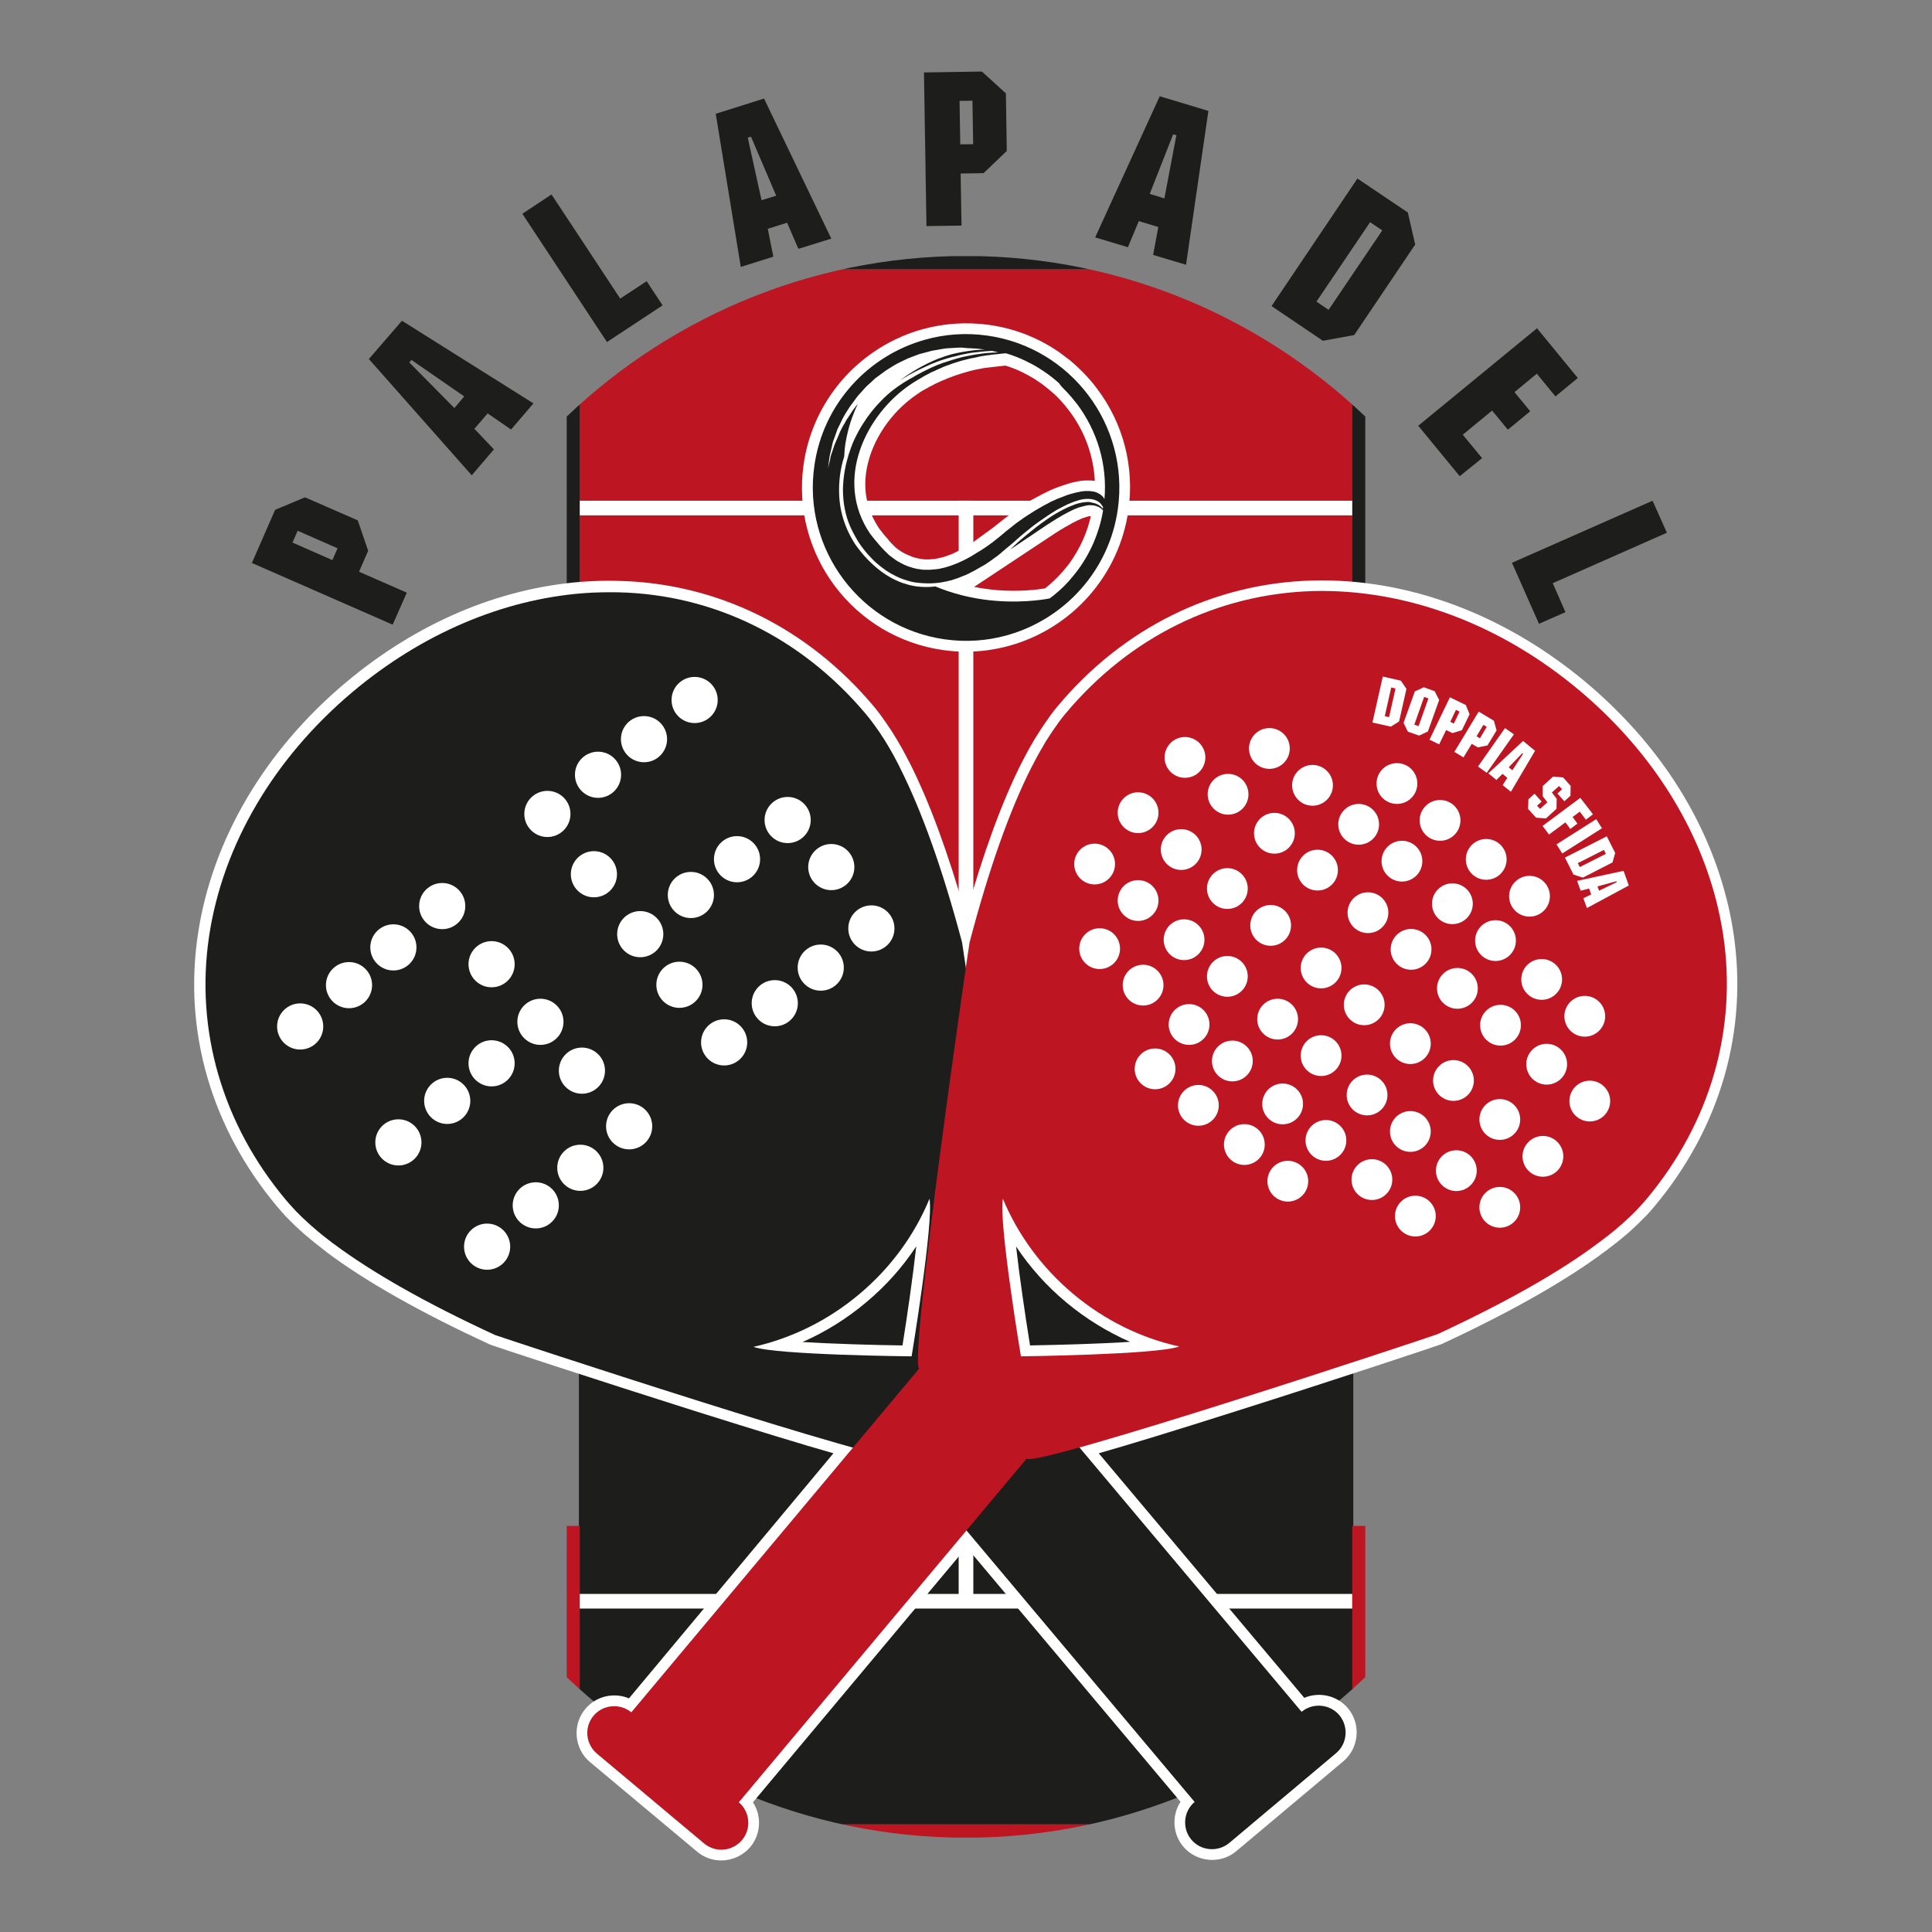 <svg xmlns="http://www.w3.org/2000/svg" xmlns:xlink="http://www.w3.org/1999/xlink" id="Livello_1" x="0px" y="0px" viewBox="0 0 1080 1080" style="enable-background:new 0 0 1080 1080;" xml:space="preserve"><rect x="0" y="0" width="1080" height="1080" fill="#808080" stroke="none"/> <style type="text/css"> .st0{clip-path:url(#SVGID_00000060727302327998324510000017878904950201934769_);fill:#1D1D1B;} .st1{clip-path:url(#SVGID_00000060727302327998324510000017878904950201934769_);fill:#BD1622;} .st2{clip-path:url(#SVGID_00000060727302327998324510000017878904950201934769_);} .st3{fill:#1D1D1B;} .st4{fill:#BD1622;} .st5{fill:#FFFFFF;} </style> <g> <g> <defs> <path id="SVGID_1_" d="M540,1027.3L540,1027.3c-178.1,0-323.8-145.7-323.8-323.8V466.9c0-178.1,145.7-323.8,323.8-323.8h0 c178.1,0,323.8,145.7,323.8,323.8v236.7C863.8,881.6,718.1,1027.3,540,1027.3z"></path> </defs> <clipPath id="SVGID_00000164486814496279019870000017847787693782397596_"> <use xlink:href="#SVGID_1_" style="overflow:visible;"></use> </clipPath> <rect x="323.6" y="591" style="clip-path:url(#SVGID_00000164486814496279019870000017847787693782397596_);fill:#1D1D1B;" width="432.9" height="428.9"></rect> <rect x="324.1" y="150.5" style="clip-path:url(#SVGID_00000164486814496279019870000017847787693782397596_);fill:#BD1622;" width="431.8" height="440.4"></rect> <g style="clip-path:url(#SVGID_00000164486814496279019870000017847787693782397596_);"> <polygon class="st3" points="324.1,328.1 324.1,150.5 755.9,150.5 755.9,328.1 763.2,328.1 763.2,150.5 763.2,143.2 755.9,143.2 324.1,143.2 316.8,143.2 316.8,150.5 316.8,328.1 "></polygon> <polygon class="st4" points="755.9,853 755.9,1019.8 324.1,1019.8 324.1,853 316.8,853 316.8,1019.8 316.8,1027.2 324.1,1027.2 755.9,1027.2 763.2,1027.2 763.2,1019.8 763.2,853 "></polygon> </g> <g style="clip-path:url(#SVGID_00000164486814496279019870000017847787693782397596_);"> <line class="st5" x1="324.1" y1="284" x2="755.9" y2="284"></line> <rect x="324.1" y="279.9" class="st5" width="431.8" height="8.2"></rect> </g> <g style="clip-path:url(#SVGID_00000164486814496279019870000017847787693782397596_);"> <line class="st5" x1="324.1" y1="895.2" x2="755.9" y2="895.2"></line> <rect x="324.1" y="891" class="st5" width="431.8" height="8.2"></rect> </g> <g style="clip-path:url(#SVGID_00000164486814496279019870000017847787693782397596_);"> <line class="st5" x1="540" y1="279.9" x2="540" y2="895.2"></line> <rect x="535.9" y="279.9" class="st5" width="8.2" height="615.3"></rect> </g> </g> <g> <g> <path class="st3" d="M170.5,278l29.5,12.9l5.8,17l-5.1,11.7l26.7,11.7l-7.9,17.9l-78.7-34.5l13-29.7L170.5,278z M166.4,296.7 l-2.9,6.6l22.3,9.8l2.9-6.6L166.4,296.7z"></path> <path class="st3" d="M224.7,179.3l73.5,46.2l-12.5,14.6l-13.1-9l-7.4,8.6l10.9,11.5l-12.4,14.5l-57.5-65L224.7,179.3z M259.5,221.6l-29.5-20.4l-1.2,1.4l25.2,25.5L259.5,221.6z"></path> <path class="st3" d="M308.3,108.7l38.4,58.2l14.8-9.7l8.9,13.5l-31.1,20.5l-47.3-71.7L308.3,108.7z"></path> <path class="st3" d="M427.1,55.1l37.6,78.3l-18.4,5.7l-6.3-14.6l-10.8,3.4l3.1,15.6l-18.2,5.7l-14-85.6L427.1,55.1z M433.9,109.4 l-14.1-33l-1.8,0.5l7.7,35L433.9,109.4z"></path> <path class="st3" d="M562.3,52.2l0.5,32.2l-13,12.4L537,97l0.5,29.1l-19.6,0.3l-1.4-85.9l32.4-0.5L562.3,52.2z M543.6,56.3 l-7.2,0.1l0.4,24.3l7.2-0.1L543.6,56.3z"></path> <path class="st3" d="M675.5,62L663,148l-18.4-5.5l2.9-15.6l-10.9-3.3l-6.1,14.6l-18.3-5.5l36.1-78.9L675.5,62z M650.9,110.9 l6.7-35.3l-1.8-0.5l-13.1,33.3L650.9,110.9z"></path> <path class="st3" d="M791.1,136.7L757,187.3l-17.5,3.2l-28.7-19.4l48-71.3l28.2,19L791.1,136.7z M772.7,128.8l-6.8-4.6l-30,44.4 l6.8,4.6L772.7,128.8z"></path> <path class="st3" d="M882,211.3l-12.5,10.3l-10.4-12.7l-12.5,10.3l8.8,10.7l-12.5,10.3l-8.8-10.7l-16.4,13.5l10.8,13.1L816,266.2 L792.8,238l66.4-54.5L882,211.3z"></path> <path class="st3" d="M931.8,297.8L868,326l7.1,16.2l-14.8,6.5l-15.1-34.1l78.6-34.7L931.8,297.8z"></path> </g> </g> <g> <g> <path class="st5" d="M551.9,187.6c-12-1.7-23.8-0.8-34.8,2.3c-31.8,8.9-57.1,35.9-61.9,70.7c-6.6,46.8,26.2,90.2,73,96.8 c12,1.7,23.8,0.8,34.8-2.3c31.8-8.9,57.1-35.9,61.9-70.7C631.4,237.6,598.7,194.2,551.9,187.6z M558.1,197L558.1,197L558.1,197 c-0.2,0-0.4,0-0.6,0c-0.8,0-1.5,0.1-2.3,0.1c-0.3,0-0.7,0-1,0.1c-0.6,0-1.3,0.1-1.9,0.1c-0.4,0-0.8,0.1-1.2,0.1 c-0.6,0.1-1.1,0.1-1.7,0.2c-0.4,0-0.8,0.1-1.3,0.2c-0.6,0.1-1.1,0.1-1.7,0.2c-0.4,0.1-0.9,0.1-1.3,0.2c-0.6,0.1-1.1,0.2-1.7,0.3 c-0.5,0.1-0.9,0.2-1.4,0.3c-0.6,0.1-1.1,0.2-1.7,0.3c-0.5,0.1-1,0.2-1.4,0.3c-0.6,0.1-1.1,0.2-1.7,0.4c-0.5,0.1-1,0.3-1.5,0.4 c-0.6,0.1-1.1,0.3-1.7,0.5c-0.6,0.2-1.2,0.3-1.7,0.5c-0.5,0.2-1,0.3-1.6,0.5c-0.6,0.2-1.2,0.4-1.8,0.6c-0.5,0.2-1,0.3-1.6,0.5 c-0.6,0.2-1.3,0.5-1.9,0.7c-0.5,0.2-1.1,0.4-1.6,0.6c-0.7,0.3-1.3,0.6-2,0.9c-0.5,0.2-1.1,0.4-1.6,0.7c-0.7,0.3-1.4,0.7-2.1,1 c-0.5,0.3-1,0.5-1.6,0.8c-0.7,0.4-1.5,0.8-2.3,1.2c-0.5,0.3-1,0.5-1.5,0.8c-0.8,0.5-1.7,1-2.6,1.5c-0.4,0.3-0.9,0.5-1.3,0.7 c-1.3,0.8-2.6,1.6-4,2.4c0,0-0.1,0-0.1,0.1c-1.8,1.1-3.6,2.4-5.3,3.7c-2.3,1.8-4.6,3.8-6.7,6c-3.8,3.8-7.3,8.2-10.3,13 c-0.9,1.4-1.7,2.7-2.5,4.2c-0.7,1.4-1.5,2.8-2.2,4.3c-0.7,1.5-1.3,3-1.9,4.6c-1.9,5.1-3.4,10.7-4.1,16.6c-0.2,1.5-0.3,3-0.4,4.5 c0,0.7-0.1,1.5-0.1,2.3c0,3.8,0.3,7.6,1.1,11.4c0.6,3,1.5,6,2.7,8.9c0.6,1.4,1.3,2.9,2,4.2c0.7,1.4,1.5,2.7,2.3,4.1 c0.2,0.3,0.4,0.7,0.6,1c0.4,0.6,0.9,1.3,1.3,1.9c0.2,0.3,0.4,0.6,0.7,1c1,1.2,2,2.6,3,3.7c1.1,1.1,2.1,2.3,3.2,3.4l1.7,1.6 l1.8,1.5c0.6,0.5,1.2,1,1.8,1.4l1.9,1.4c0.6,0.4,1.3,0.8,1.9,1.2c0.6,0.4,1.3,0.8,2,1.1c2.6,1.5,5.4,2.6,8.2,3.4 c1,0.3,2.1,0.6,3.2,0.8c0.4,0.1,0.7,0.1,1.1,0.2c0.4,0,0.7,0.1,1.1,0.1c1.1,0.1,2.1,0.3,3.2,0.3c1.4,0.1,2.8,0.1,4.2,0.1 c1.4,0,2.7-0.2,4.1-0.3c0.9-0.1,1.8-0.2,2.7-0.4c0.9-0.2,1.7-0.3,2.6-0.5c0.7-0.2,1.3-0.4,2-0.5c0.4-0.1,0.8-0.2,1.2-0.4 c0.4-0.1,0.9-0.3,1.3-0.4c0.4-0.1,0.8-0.3,1.2-0.4c0.4-0.2,0.9-0.3,1.3-0.5c0.4-0.2,0.8-0.3,1.2-0.5c0.4-0.2,0.9-0.4,1.3-0.5 c0.4-0.2,0.8-0.3,1.2-0.5c0.4-0.2,0.8-0.4,1.3-0.6c0.4-0.2,0.8-0.4,1.1-0.6c0.4-0.2,0.8-0.4,1.2-0.6c0.4-0.2,0.7-0.4,1.1-0.6 c0.4-0.2,0.8-0.4,1.2-0.7c0.4-0.2,0.7-0.4,1.1-0.6c0.4-0.2,0.8-0.5,1.2-0.7c0.4-0.2,0.7-0.4,1.1-0.6c0.4-0.2,0.8-0.5,1.2-0.7 c0.3-0.2,0.7-0.4,1-0.7c0.4-0.3,0.8-0.5,1.2-0.8c0.3-0.2,0.7-0.4,1-0.7c0.4-0.3,0.8-0.5,1.1-0.8c0.3-0.2,0.6-0.5,1-0.7 c0.4-0.3,0.7-0.6,1.1-0.8c0.3-0.2,0.6-0.5,0.9-0.7c0.4-0.3,0.7-0.6,1.1-0.9c0.3-0.2,0.6-0.4,0.8-0.7c0.4-0.3,0.8-0.6,1.1-0.9 c0.2-0.2,0.5-0.4,0.7-0.6c0.4-0.4,0.8-0.7,1.3-1.1c0.2-0.2,0.4-0.3,0.6-0.5c0.6-0.5,1.2-1,1.8-1.5c0,0,0,0,0,0c1.2-1,2.3-2,3.4-3 c0.4-0.3,0.7-0.6,1-0.9c0.8-0.7,1.6-1.3,2.4-2c0.4-0.3,0.7-0.6,1.1-0.9c0.8-0.7,1.7-1.3,2.5-2c0.2-0.2,0.5-0.4,0.7-0.6 c1-0.8,2.1-1.6,3.1-2.3c0.2-0.2,0.5-0.4,0.7-0.5c0.8-0.6,1.5-1.1,2.3-1.6c0.3-0.2,0.6-0.4,1-0.7c0.7-0.5,1.4-0.9,2-1.4 c0.3-0.2,0.6-0.4,0.8-0.5c0.9-0.6,1.8-1.2,2.7-1.7c0.1,0,0.1-0.1,0.1-0.1c0.8-0.5,1.6-1,2.4-1.4c0.3-0.1,0.5-0.3,0.8-0.4 c0.6-0.3,1.2-0.6,1.7-0.9c0.3-0.1,0.5-0.3,0.8-0.4c0.6-0.3,1.2-0.6,1.8-0.9c0.2-0.1,0.3-0.1,0.5-0.2c0.7-0.3,1.5-0.6,2.2-0.9 c0.2-0.1,0.4-0.1,0.5-0.2c0.5-0.2,1-0.4,1.5-0.5c0.2-0.1,0.4-0.1,0.6-0.2c0.2-0.1,0.4-0.1,0.6-0.2c0.2-0.1,0.4-0.1,0.7-0.2 c0.3-0.1,0.5-0.1,0.8-0.2c0.4-0.1,0.7-0.1,1.1-0.2c0.2,0,0.5-0.1,0.7-0.1c0.4-0.1,0.8-0.1,1.1-0.1c0.2,0,0.4,0,0.5,0 c0.5,0,1,0,1.5,0c3.8,0.3,5.8,1.9,6.9,3.6c0.3,0.4,0.5,0.8,0.6,1.1c0,0.3-0.1,0.6-0.1,0.8c-0.2-0.3-0.5-0.6-0.8-0.9 c-0.7-0.7-1.6-1.3-2.7-1.8c-0.4-0.2-0.7-0.3-1.1-0.4c-0.7-0.2-1.3-0.3-2.1-0.5c-0.1,0-0.3-0.1-0.4-0.1c-0.4-0.1-0.8-0.1-1.3-0.1 c-0.5,0-0.9,0-1.4,0.1l0,0c-0.6,0.1-1.1,0.1-1.7,0.2c-0.2,0-0.3,0.1-0.5,0.1c-0.4,0.1-0.9,0.2-1.3,0.3c-0.2,0-0.3,0.1-0.5,0.1 c-0.5,0.2-1.1,0.3-1.6,0.5c-1.8,0.7-3.7,1.4-5.5,2.3c-0.9,0.5-1.8,0.9-2.7,1.4c-0.9,0.5-1.8,1-2.7,1.5c-0.9,0.5-1.7,1.1-2.6,1.6 c-0.9,0.6-1.7,1.1-2.5,1.7c-0.8,0.6-1.6,1.1-2.4,1.7c-0.8,0.6-1.6,1.2-2.3,1.7c-0.8,0.6-1.5,1.1-2.2,1.7 c-0.7,0.6-1.4,1.1-2.1,1.7c-0.7,0.5-1.3,1.1-2,1.6c-0.6,0.5-1.2,1-1.8,1.5c-0.6,0.5-1.1,1-1.7,1.4c-1.3,1.1-2.4,2.2-3.3,3 c-0.7,0.7-1.3,1.2-1.7,1.6c-0.1,0.1-0.2,0.2-0.3,0.3c-0.2,0.2-0.3,0.3-0.4,0.4c-0.1,0.1-0.1,0.1-0.1,0.1s0.3-0.2,0.9-0.6 c0.4-0.2,0.8-0.5,1.4-0.9c0.4-0.2,0.8-0.5,1.2-0.8c1.3-0.9,3-2,4.9-3.3c0.6-0.4,1.3-0.9,2-1.3c2-1.4,4.3-2.9,6.6-4.5 c0.8-0.5,1.6-1,2.4-1.6c0.8-0.5,1.6-1.1,2.5-1.6c0.8-0.5,1.7-1.1,2.5-1.6c0.8-0.5,1.7-1.1,2.6-1.6c1.7-1,3.4-2,5.2-2.9 c0.9-0.4,1.7-0.9,2.6-1.3c0.9-0.4,1.7-0.8,2.6-1.1c0.5-0.2,1-0.4,1.5-0.5c0.1-0.1,0.3-0.1,0.4-0.1c0.3-0.1,0.7-0.2,1-0.3 c0.1,0,0.2-0.1,0.3-0.1c0.1,0,0.1,0,0.2,0c0.5-0.1,1.1-0.3,1.6-0.4c0.4-0.1,0.8-0.1,1.2-0.2l0.6,0l0.6,0c0.7,0,1.5,0.1,2.2,0.2 c0.3,0.1,0.7,0.2,1,0.3c1,0.3,1.8,0.7,2.5,1.2c0.5,0.4,0.9,0.8,1.3,1.2c-0.6,3.8-1.5,7.5-2.7,11.1c-0.8,2.4-1.6,4.7-2.6,7 c-2.5,5.7-5.6,11-9.2,15.8c-1.5,1.9-3,3.8-4.6,5.6c-3.2,3.6-6.8,6.8-10.7,9.7c0,0-12.5,2.7-29.7,1.4c-9.4-0.7-20.3-2.7-31.3-6.9 c-1-0.4-2-0.8-3-1.2c-0.5,0.1-1.1,0.1-1.6,0.2c-1.6,0.1-3.3,0.2-5,0.1c-1.3,0-2.6-0.2-3.9-0.3c-0.2,0-0.4,0-0.6-0.1 c-1.5-0.3-3-0.5-4.5-1c-3-0.8-5.9-2-8.7-3.5c-0.5-0.2-0.9-0.5-1.4-0.8c-0.9-0.5-1.8-1.1-2.7-1.7l-2-1.4c-0.7-0.5-1.3-1-1.9-1.5 l-1.9-1.6l-1.8-1.7c-1.2-1.1-2.3-2.3-3.4-3.5c-0.3-0.3-0.6-0.6-0.8-0.9c-0.8-0.9-1.5-1.9-2.3-2.8c-0.5-0.7-1-1.3-1.5-2 s-1-1.4-1.4-2.1c-3.5-5.6-6-11.8-7.3-18.2c-1.3-6.4-1.3-12.8-0.6-18.9c0.5-3.8,1.3-7.5,2.4-10.9c0.1-1.5,0.2-2.9,0.3-4.4 c0.2-2.1,0.6-4.2,1-6.2c0.4-2,0.9-3.9,1.4-5.8c0.5-1.9,1.1-3.6,1.7-5.3c1-2.8,2.1-5.4,3.2-7.7c-0.3,0.3-0.5,0.6-0.8,1 c-0.6,0.8-1.2,1.5-1.8,2.3c-0.9,1.4-1.8,2.7-2.7,4.1c-0.2,0.3-0.4,0.7-0.7,1c-0.2,0.3-0.4,0.7-0.6,1c-0.4,0.7-0.7,1.4-1.1,2 c0,0.1-0.1,0.1-0.1,0.1c-0.7,1.3-1.4,2.5-2,3.8c-0.3,0.7-0.6,1.3-0.8,1.9c-0.3,0.6-0.5,1.3-0.8,1.9c-0.1,0.3-0.3,0.6-0.4,0.9 c-0.4,0.9-0.8,1.8-1.1,2.6c-0.1,0.3-0.2,0.6-0.3,0.8c-0.3,0.8-0.6,1.7-0.8,2.4c-0.2,0.5-0.3,1-0.5,1.5c-0.2,0.5-0.3,0.9-0.5,1.4 c-0.2,0.7-0.3,1.3-0.4,1.9c0,0.2-0.1,0.4-0.1,0.6c-0.7,3-1.2,4.8-1.2,4.8l0,0l0,0c0,0,0.1-0.4,0.2-1.3c0.1-0.4,0.1-0.9,0.2-1.5 c0.1-0.6,0.2-1.3,0.3-2.1c0.1-0.8,0.2-1.6,0.4-2.6c0.2-0.9,0.5-1.9,0.7-3c0.1-0.5,0.3-1.1,0.4-1.7c0.1-0.6,0.3-1.2,0.4-1.8 c0.1-0.5,0.2-0.9,0.4-1.4c0.1-0.2,0.1-0.3,0.2-0.5c0.2-0.6,0.4-1.2,0.7-1.9c0.5-1.3,0.9-2.6,1.4-4c0.6-1.3,1.3-2.7,2-4.1 c0.3-0.7,0.7-1.4,1-2.1c0.4-0.7,0.8-1.4,1.2-2.1c0.4-0.7,0.8-1.4,1.3-2.1c0.5-0.7,0.9-1.5,1.4-2.2c1-1.4,2.1-2.8,3.1-4.2 c0.5-0.7,1-1.4,1.6-2.1c0.6-0.7,1.2-1.3,1.8-2c0.6-0.7,1.2-1.3,1.8-2c0.3-0.3,0.6-0.7,0.9-1l1-0.9c1.3-1.2,2.7-2.4,4-3.7 c0.7-0.5,1.5-1.1,2.2-1.6c2.2-1.7,4.4-3.3,6.7-4.6c0.7-0.5,1.5-1,2.3-1.4c1.5-0.9,3.1-1.6,4.7-2.4c0.8-0.4,1.6-0.7,2.3-1.1 c0.9-0.3,1.7-0.7,2.6-1c0.7-0.3,1.4-0.5,2.1-0.8c0.8-0.3,1.5-0.6,2.3-0.8c0.8-0.2,1.5-0.4,2.3-0.6c1.5-0.4,3-0.8,4.4-1.2 c0.1,0,0.1,0,0.2,0c1.4-0.3,2.7-0.4,4-0.7c1.3-0.2,2.6-0.5,3.9-0.6c1.2-0.1,2.4-0.1,3.5-0.2c1.1-0.1,2.1-0.1,3.1-0.2 c0.5,0,0.9,0,1.4,0c0.4,0,0.8,0,1.2,0.1c0.4,0,0.8,0,1.1,0.1c0.4,0,0.8,0,1.2,0.1c1.7,0.1,2.6,0.1,2.6,0.1l0,0l0,0c0,0,0,0-0.1,0 c2.4,0.1,4.8,0.3,7.3,0.7c0,0,0.1,0,0.1,0l0,0c-0.8,0-1.6,0.1-2.4,0.1c-1.7,0.1-3.5,0.2-5.4,0.5c-1.9,0.3-3.8,0.5-5.7,0.9 c-1,0.2-1.9,0.4-2.9,0.6c-0.6,0.1-1.1,0.3-1.7,0.4c-0.4,0.1-0.8,0.2-1.2,0.3c-1,0.3-1.9,0.6-2.9,0.9c-0.9,0.3-1.9,0.7-2.8,1 c-1.9,0.6-3.6,1.5-5.3,2.2c-1.7,0.8-3.3,1.6-4.8,2.4c-0.7,0.4-1.5,0.8-2.2,1.2c-0.7,0.4-1.4,0.8-2,1.2c-0.6,0.4-1.3,0.8-1.8,1.1 c-0.6,0.4-1.1,0.7-1.6,1c-1,0.7-1.9,1.3-2.6,1.8c-0.7,0.5-1.3,0.9-1.7,1.2c-0.4,0.3-0.6,0.4-0.6,0.4s0.1,0,0.2-0.1 c0.3-0.2,1.1-0.6,2.2-1.3c0.8-0.4,1.7-1,2.7-1.6c1.1-0.6,2.3-1.2,3.6-1.9c1.3-0.7,2.8-1.4,4.3-2.1c1.4-0.7,3-1.3,4.5-2.1 c0.1-0.1,0.2-0.1,0.3-0.1c0.4-0.2,0.9-0.3,1.3-0.5c1.3-0.5,2.6-1.1,4-1.5c0.9-0.3,1.8-0.6,2.8-0.9c0.9-0.3,1.9-0.5,2.8-0.8l0,0 c0.3-0.1,0.5-0.2,0.8-0.2c0.2,0,0.3-0.1,0.5-0.1c0.5-0.1,1.1-0.3,1.6-0.4c0.9-0.3,1.9-0.5,2.8-0.7c0.9-0.2,1.9-0.4,2.8-0.6 c0.9-0.2,1.9-0.3,2.8-0.5c0.9-0.1,1.8-0.2,2.7-0.3c0.9-0.1,1.7-0.2,2.6-0.3c1.7-0.2,3.3-0.3,4.8-0.4c0.4,0,0.9,0,1.3-0.1 C555.8,196.4,557,196.7,558.1,197z M594.4,217.1c1.7,1.7,3.3,3.4,4.8,5.2c1,1.2,2,2.4,3,3.7c11,14.8,16.9,33.4,15.2,53 c-0.6-1.2-1.7-2.4-3.5-3.3c-0.4-0.2-0.7-0.3-1.1-0.5c-0.8-0.3-1.8-0.5-2.8-0.6l0,0c-0.3,0-0.6-0.1-1-0.1c-0.1,0-0.2,0-0.3,0 c-0.2,0-0.5,0-0.7,0c-0.1,0-0.3,0-0.4,0c-0.2,0-0.5,0-0.7,0c-0.1,0-0.3,0-0.4,0c-0.3,0-0.6,0.1-0.9,0.1c-0.1,0-0.2,0-0.3,0 c-0.4,0.1-0.8,0.1-1.3,0.2c-0.1,0-0.2,0-0.3,0.1c-0.3,0.1-0.7,0.1-1,0.2c-0.2,0-0.3,0.1-0.5,0.1c-0.3,0.1-0.6,0.1-0.9,0.2 c-0.2,0-0.3,0.1-0.5,0.1c-0.3,0.1-0.7,0.2-1,0.3c-0.2,0-0.3,0.1-0.5,0.1c-0.5,0.2-1.1,0.3-1.7,0.5c-0.1,0-0.2,0.1-0.3,0.1 c-0.5,0.1-0.9,0.3-1.4,0.5c-0.2,0.1-0.3,0.1-0.5,0.2c-0.5,0.2-1.1,0.4-1.6,0.6c-0.1,0-0.1,0-0.2,0.1c-0.6,0.2-1.2,0.5-1.9,0.7 c-0.2,0.1-0.3,0.1-0.5,0.2c-0.5,0.2-1,0.4-1.5,0.7c-0.2,0.1-0.3,0.1-0.5,0.2c-0.6,0.3-1.3,0.6-2,0.9c-0.1,0-0.2,0.1-0.3,0.2 c-0.6,0.3-1.1,0.6-1.7,0.9c-0.2,0.1-0.4,0.2-0.6,0.3c-0.6,0.3-1.2,0.6-1.7,0.9c-0.1,0.1-0.2,0.1-0.3,0.2 c-0.7,0.4-1.4,0.8-2.1,1.2c-0.2,0.1-0.4,0.2-0.5,0.3c-0.6,0.3-1.1,0.7-1.7,1c-0.2,0.1-0.4,0.2-0.6,0.4c-0.7,0.4-1.4,0.9-2.2,1.4 c-0.1,0-0.1,0.1-0.2,0.1c-0.7,0.4-1.3,0.9-2,1.3c-0.2,0.1-0.4,0.3-0.6,0.4c-0.6,0.4-1.2,0.8-1.8,1.3c-0.2,0.1-0.3,0.2-0.5,0.3 c-0.7,0.5-1.5,1.1-2.2,1.6c-0.2,0.1-0.4,0.3-0.5,0.4c-0.6,0.4-1.2,0.9-1.8,1.4c-0.2,0.2-0.4,0.3-0.6,0.5 c-0.8,0.6-1.5,1.2-2.3,1.8c-0.6,0.5-1.2,0.9-1.7,1.4c-0.2,0.2-0.4,0.3-0.6,0.5c-0.4,0.3-0.8,0.7-1.2,1c-0.2,0.2-0.5,0.4-0.7,0.6 c-0.4,0.3-0.7,0.6-1.1,0.9c-0.3,0.2-0.5,0.4-0.8,0.6c-0.4,0.3-0.7,0.6-1.1,0.9c-0.3,0.2-0.6,0.4-0.8,0.6 c-0.4,0.3-0.7,0.6-1.1,0.8c-0.3,0.2-0.6,0.4-0.8,0.6c-0.4,0.3-0.8,0.6-1.1,0.8c-0.3,0.2-0.6,0.4-0.9,0.6 c-0.4,0.3-0.8,0.6-1.2,0.8c-0.3,0.2-0.6,0.4-0.9,0.6c-0.4,0.3-0.8,0.6-1.3,0.8c-0.3,0.2-0.5,0.4-0.8,0.5c-0.5,0.3-1,0.6-1.5,0.9 c-0.2,0.1-0.4,0.3-0.6,0.4c-0.7,0.4-1.4,0.9-2.1,1.3c-0.1,0.1-0.2,0.1-0.4,0.2c-0.6,0.3-1.2,0.7-1.8,1c-0.3,0.1-0.5,0.3-0.8,0.4 c-0.5,0.2-1,0.5-1.4,0.7c-0.3,0.1-0.6,0.3-0.9,0.4c-0.4,0.2-0.9,0.4-1.3,0.6c-0.3,0.1-0.6,0.3-0.9,0.4c-0.4,0.2-0.9,0.4-1.3,0.5 c-0.3,0.1-0.6,0.3-1,0.4c-0.4,0.2-0.9,0.3-1.3,0.5c-0.3,0.1-0.7,0.2-1,0.3c-0.4,0.1-0.9,0.3-1.3,0.4c-0.2,0.1-0.4,0.1-0.6,0.2 c-0.1,0-0.3,0.1-0.4,0.1c-0.3,0.1-0.6,0.2-0.9,0.2c-0.4,0.1-0.8,0.2-1.2,0.3c-0.3,0.1-0.6,0.1-0.9,0.2c-0.4,0.1-0.8,0.1-1.2,0.2 c-0.3,0-0.6,0.1-0.9,0.1c-0.4,0.1-0.8,0.1-1.3,0.1c-0.3,0-0.6,0.1-0.8,0.1c-0.5,0-0.9,0.1-1.4,0.1c-0.3,0-0.5,0-0.8,0 c-0.6,0-1.2,0-1.7,0c-0.1,0-0.2,0-0.4,0c-0.7,0-1.4-0.1-2.1-0.2c-0.2,0-0.4-0.1-0.6-0.1c-0.5-0.1-1-0.1-1.5-0.2 c-0.3-0.1-0.5-0.1-0.8-0.2c-0.4-0.1-0.9-0.2-1.3-0.3c-0.3-0.1-0.6-0.2-0.9-0.3c-0.4-0.1-0.8-0.3-1.3-0.4 c-0.3-0.1-0.6-0.2-0.9-0.3c-0.4-0.2-0.8-0.3-1.2-0.5c-0.3-0.1-0.6-0.3-0.9-0.4c-0.4-0.2-0.8-0.4-1.2-0.6 c-0.3-0.1-0.6-0.3-0.9-0.5c-0.4-0.2-0.9-0.5-1.3-0.7c-0.3-0.2-0.6-0.3-0.8-0.5c-0.5-0.3-0.9-0.6-1.4-1c-0.2-0.2-0.5-0.3-0.7-0.5 c-0.7-0.5-1.4-1.1-2.1-1.6c-1.8-1.7-3.6-3.5-5.3-5.5c-1.7-1.9-3.4-4-5.1-6.2c-20.7-30.2-2.2-67,22.5-83.6 c1.3-0.8,2.5-1.7,3.8-2.4c0.4-0.3,0.8-0.5,1.2-0.7c0.8-0.5,1.7-1,2.5-1.5c0.5-0.3,1-0.5,1.5-0.8c0.8-0.4,1.5-0.8,2.3-1.2 c0.5-0.3,1.1-0.5,1.6-0.7c0.7-0.3,1.4-0.7,2.1-1c0.5-0.2,1.1-0.5,1.6-0.7c0.7-0.3,1.4-0.6,2-0.9c0.5-0.2,1.1-0.4,1.6-0.6 c0.7-0.2,1.3-0.5,2-0.7c0.5-0.2,1.1-0.4,1.6-0.6c0.6-0.2,1.3-0.4,1.9-0.6c0.5-0.2,1.1-0.3,1.6-0.5c0.4-0.1,0.9-0.3,1.3-0.4 c0.2,0,0.3-0.1,0.5-0.1c0.6-0.2,1.3-0.3,1.9-0.5c0.5-0.1,1.1-0.3,1.6-0.4c0.6-0.2,1.3-0.3,1.9-0.4c0.5-0.1,1-0.2,1.5-0.3 c0.6-0.1,1.2-0.2,1.8-0.4c0.5-0.1,1-0.2,1.4-0.3c0.6-0.1,1.2-0.2,1.8-0.3c0.4-0.1,0.9-0.1,1.3-0.2c0.6-0.1,1.2-0.2,1.8-0.2 c0.4-0.1,0.8-0.1,1.2-0.2c0.6-0.1,1.2-0.1,1.8-0.2c0.4,0,0.7-0.1,1.1-0.1c0.6-0.1,1.2-0.1,1.8-0.2c0.3,0,0.6,0,0.8-0.1 c0.9-0.1,1.7-0.1,2.5-0.2c2.2,0.6,4.3,1.4,6.4,2.2c1.5,0.6,3,1.3,4.5,2c2.5,1.2,5,2.5,7.4,4c1.9,1.2,3.7,2.4,5.5,3.7 c1.5,1.1,2.9,2.2,4.3,3.4c0.6,0.5,1.1,1,1.7,1.5C592.9,215.6,593.6,216.3,594.4,217.1z"></path> <path class="st5" d="M540.1,364.3c-4.3,0-8.6-0.3-12.8-0.9c-50.1-7-85.2-53.5-78.1-103.6c4.3-30.6,23.6-56.5,50.8-69.8l4.6-2.1 c3.5-1.5,7.2-2.8,10.9-3.8c12.2-3.4,24.7-4.2,37.3-2.5c14.5,2,28,7.4,39.6,15.5l5.8,4.4c5.5,4.6,10.6,9.8,15,15.7 c14.8,19.6,21,43.7,17.6,68c-5.1,36.1-31.1,65.8-66.3,75.7C556.6,363.1,548.4,364.3,540.1,364.3z M461.1,261.7 c-2.9,20.9,2.6,41.8,15.4,58.7c12.8,17,31.5,28,52.5,30.9c10.9,1.5,21.8,0.8,32.4-2.1c6.4-1.8,12.5-4.4,18.1-7.6 c-5.9,0.6-14,0.9-22.9,0.3c-9-0.7-17.7-2.3-25.8-4.8l-11.8,7.8l8.8-8.8c-1.4-0.5-2.8-1-4.1-1.5c-0.6-0.2-1.2-0.5-1.7-0.7 c-0.1,0-0.2,0-0.2,0c-1.9,0.1-3.8,0.2-5.7,0.1c-1.5,0-3.1-0.2-4.4-0.4l-1.8-0.3c-1.3-0.2-2.8-0.5-4.3-1c-3.3-0.9-6.7-2.3-9.8-4 c-0.5-0.3-1-0.5-1.5-0.8c-0.9-0.5-1.5-0.9-2.2-1.4l-1.2-0.7l-2-1.4c-0.8-0.6-1.6-1.2-2.4-1.8l-2-1.7l-1.8-1.7 c-1-0.9-1.9-1.9-2.8-2.9l-0.8-0.9c-0.4-0.4-0.7-0.8-1-1.2c-0.5-0.5-0.9-1.1-1.3-1.6c-0.3-0.4-0.7-0.8-1-1.2l-0.3-0.5 c-0.3-0.4-0.6-0.9-0.9-1.3l-0.5-0.6c-0.6-0.8-1.1-1.6-1.7-2.5c-3.9-6.3-6.7-13.3-8-20.2c-1.3-6.5-1.6-13.5-0.6-20.8 c0.1-1,0.3-2,0.4-3L461.1,261.7z M544.5,328.1c4.2,0.8,8.6,1.4,13,1.8c13,1,23.3-0.4,26.7-1c3.1-2.4,6-5.2,8.7-8.1 c1.5-1.6,2.9-3.4,4.3-5.1c3.4-4.5,6.2-9.4,8.5-14.6c0.9-2.1,1.7-4.3,2.4-6.4c0.6-2,1.2-4.1,1.7-6.1c-0.1,0-0.2,0-0.3,0l-0.7,0 c-0.1,0-0.3,0-0.5,0.1c-0.4,0.1-0.8,0.2-1.1,0.3l-0.3,0.1c-0.3,0.1-0.5,0.2-0.8,0.3l-0.4,0.1c-0.4,0.1-0.8,0.3-1.3,0.5 c-0.7,0.3-1.4,0.6-2.2,1c-0.8,0.4-1.6,0.8-2.4,1.2c-1.5,0.8-3.1,1.7-4.8,2.7c-0.9,0.5-1.7,1-2.5,1.5c-0.8,0.5-1.6,1-2.4,1.5 L544.5,328.1z M500.6,306c0.6,0.5,1.1,0.9,1.7,1.3l0.6,0.4c0.4,0.3,0.8,0.5,1.2,0.8l0.7,0.4c0.4,0.2,0.7,0.4,1.1,0.6l0.7,0.3 c0.4,0.2,0.7,0.4,1.1,0.5l0.7,0.3c0.3,0.1,0.7,0.3,1,0.4l0.7,0.3c0.3,0.1,0.7,0.2,1,0.3l0.7,0.2c0.4,0.1,0.7,0.2,1.1,0.3l0.6,0.1 c0.4,0.1,0.8,0.1,1.2,0.2l0.4,0.1c0.7,0.1,1.3,0.1,1.8,0.2l0.4,0c0.4,0,0.9,0,1.4,0l0.6,0c0.4,0,0.7,0,1.1-0.1l0.5,0 c0.6-0.1,0.9-0.1,1.3-0.1l0.7-0.1c0.4-0.1,0.7-0.1,1-0.2l0.8-0.2c0.4-0.1,0.7-0.2,1-0.2l1.6-0.4c0.4-0.1,0.8-0.2,1.2-0.4l0.9-0.3 c0.4-0.1,0.8-0.3,1.1-0.4l0.9-0.3c0.4-0.2,0.8-0.3,1.2-0.5l0.8-0.4c0.4-0.2,0.8-0.4,1.2-0.6l0.8-0.4c0.4-0.2,0.9-0.4,1.3-0.7 l0.7-0.4c0.6-0.3,1.1-0.6,1.7-0.9l0.2-0.1c0.8-0.4,1.4-0.8,2.1-1.2l0.6-0.4c0.5-0.3,0.9-0.6,1.4-0.9l12.2-8.9l3.5-2.8 c0.8-0.6,1.6-1.3,2.4-1.9l0.7-0.5c0.6-0.5,1.3-1,1.9-1.4l0.6-0.4c0.8-0.6,1.6-1.2,2.3-1.7l0.4-0.3c0.7-0.5,1.3-0.9,2-1.4l0.7-0.5 c0.7-0.5,1.4-0.9,2.1-1.4l0.3-0.2c0.7-0.5,1.5-0.9,2.2-1.4l0.6-0.4c0.6-0.4,1.2-0.7,1.8-1.1l0.6-0.3c0.7-0.4,1.5-0.8,2.2-1.2 l0.2-0.1c0.8-0.4,1.4-0.7,2-1.1l0.6-0.3c0.7-0.3,1.3-0.6,1.9-0.9l0.3-0.2c0.7-0.3,1.4-0.7,2.1-1l0.5-0.2c0.5-0.2,1.1-0.5,1.6-0.7 l0.6-0.2c0.7-0.3,1.3-0.5,2-0.8c0.8-0.3,1.4-0.5,2-0.7l0.6-0.2c0.5-0.2,1-0.3,1.5-0.5l0.4-0.1c0.6-0.2,1.3-0.4,1.9-0.6l0.3-0.1 c0.5-0.1,0.9-0.2,1.3-0.3l2.2-0.5c0.4-0.1,0.8-0.2,1.2-0.2l0.4-0.1c0.5-0.1,1-0.2,1.5-0.2l0.3,0c0.4,0,0.8-0.1,1.1-0.1l0.5,0 c0.3,0,0.6,0,0.9,0l0.5,0c0.4,0,0.7,0,1,0l0.4,0c0.5,0,0.9,0.1,1.4,0.1c0.3,0,0.6,0.1,0.9,0.1c-0.7-14-5.6-27.6-14.2-39 c-0.9-1.2-1.8-2.3-2.7-3.4c-1.4-1.7-2.9-3.3-4.4-4.8l0,0c-0.7-0.7-1.4-1.4-2.2-2c-0.5-0.5-1-0.9-1.6-1.4c-1.4-1.2-2.7-2.2-4-3.2 c-1.6-1.2-3.3-2.3-5-3.4c-2.1-1.3-4.4-2.5-6.8-3.7c-1.4-0.6-2.7-1.3-4.1-1.8c-1.6-0.6-3.2-1.2-4.9-1.7c-0.4,0-0.9,0.1-1.3,0.1 l-9.6,1.1c-0.5,0.1-1,0.1-1.5,0.2l-1.4,0.3c-0.7,0.1-1.2,0.2-1.7,0.3l-1.4,0.3c-0.7,0.2-1.2,0.3-1.8,0.4l-1.5,0.4 c-0.6,0.2-1.2,0.3-1.8,0.5l-2,0.6c-0.4,0.1-0.8,0.2-1.3,0.4c-0.5,0.2-1.1,0.3-1.6,0.5l-1.8,0.6c-0.5,0.2-1,0.4-1.5,0.6l-1.9,0.7 c-0.5,0.2-1.1,0.4-1.6,0.7l-0.8,0.3c-0.3,0.1-0.7,0.3-1,0.4c-0.5,0.2-1,0.5-1.5,0.7l-1.1,0.5c-0.3,0.1-0.6,0.3-0.9,0.4 c-0.6,0.3-1.1,0.6-1.7,0.9l-1,0.5c-0.3,0.1-0.5,0.3-0.8,0.4c-0.7,0.4-1.4,0.8-2.1,1.2l-1.5,0.8c-1.2,0.7-2.4,1.5-3.5,2.3 c-14.2,9.6-24.9,25.3-27.9,41c-2.4,12.4,0,23.8,6.9,34c1.5,2,3,3.9,4.7,5.7C497.3,302.8,499,304.4,500.6,306z M575.3,287.4 l0.3,0.5c0,0,0,0,0,0L575.3,287.4z"></path> </g> </g> <g> <path class="st3" d="M551.9,187.6c-12-1.7-23.8-0.8-34.8,2.3c-31.8,8.9-57.1,35.9-61.9,70.7c-6.6,46.8,26.2,90.2,73,96.8 c12,1.7,23.8,0.8,34.8-2.3c31.8-8.9,57.1-35.9,61.9-70.7C631.4,237.6,598.7,194.2,551.9,187.6z M558.1,197L558.1,197L558.1,197 c-0.2,0-0.4,0-0.6,0c-0.8,0-1.5,0.1-2.3,0.1c-0.3,0-0.7,0-1,0.1c-0.6,0-1.3,0.1-1.9,0.1c-0.4,0-0.8,0.1-1.2,0.1 c-0.6,0.1-1.1,0.1-1.7,0.2c-0.4,0-0.8,0.1-1.3,0.2c-0.6,0.1-1.1,0.1-1.7,0.2c-0.4,0.1-0.9,0.1-1.3,0.2c-0.6,0.1-1.1,0.2-1.7,0.3 c-0.5,0.1-0.9,0.2-1.4,0.3c-0.6,0.1-1.1,0.2-1.7,0.3c-0.5,0.1-1,0.2-1.4,0.3c-0.6,0.1-1.1,0.2-1.7,0.4c-0.5,0.1-1,0.3-1.5,0.4 c-0.6,0.1-1.1,0.3-1.7,0.5c-0.6,0.2-1.2,0.3-1.7,0.5c-0.5,0.2-1,0.3-1.6,0.5c-0.6,0.2-1.2,0.4-1.8,0.6c-0.5,0.2-1,0.3-1.6,0.5 c-0.6,0.2-1.3,0.5-1.9,0.7c-0.5,0.2-1.1,0.4-1.6,0.6c-0.7,0.3-1.3,0.6-2,0.9c-0.5,0.2-1.1,0.4-1.6,0.7c-0.7,0.3-1.4,0.7-2.1,1 c-0.5,0.3-1,0.5-1.6,0.8c-0.7,0.4-1.5,0.8-2.3,1.2c-0.5,0.3-1,0.5-1.5,0.8c-0.8,0.5-1.7,1-2.6,1.5c-0.4,0.3-0.9,0.5-1.3,0.7 c-1.3,0.8-2.6,1.6-4,2.4c0,0-0.1,0-0.1,0.1c-1.8,1.1-3.6,2.4-5.3,3.7c-2.3,1.8-4.6,3.8-6.7,6c-3.8,3.8-7.3,8.2-10.3,13 c-0.9,1.4-1.7,2.7-2.5,4.2c-0.7,1.4-1.5,2.8-2.2,4.3c-0.7,1.5-1.3,3-1.9,4.6c-1.9,5.1-3.4,10.7-4.1,16.6c-0.2,1.5-0.3,3-0.4,4.5 c0,0.7-0.1,1.5-0.1,2.3c0,3.8,0.3,7.6,1.1,11.4c0.6,3,1.5,6,2.7,8.9c0.6,1.4,1.3,2.9,2,4.2c0.7,1.4,1.5,2.7,2.3,4.1 c0.2,0.3,0.4,0.7,0.6,1c0.4,0.6,0.9,1.3,1.3,1.9c0.2,0.3,0.4,0.6,0.7,1c1,1.2,2,2.6,3,3.7c1.1,1.1,2.1,2.3,3.2,3.4l1.7,1.6 l1.8,1.5c0.6,0.5,1.2,1,1.8,1.4l1.9,1.4c0.6,0.4,1.3,0.8,1.9,1.2c0.6,0.4,1.3,0.8,2,1.1c2.6,1.5,5.4,2.6,8.2,3.4 c1,0.3,2.1,0.6,3.2,0.8c0.4,0.1,0.7,0.1,1.1,0.2c0.4,0,0.7,0.1,1.1,0.1c1.1,0.1,2.1,0.3,3.2,0.3c1.4,0.1,2.8,0.1,4.2,0.1 c1.4,0,2.7-0.2,4.1-0.3c0.9-0.1,1.8-0.2,2.7-0.4c0.9-0.2,1.7-0.3,2.6-0.5c0.7-0.2,1.3-0.4,2-0.5c0.4-0.1,0.8-0.2,1.2-0.4 c0.4-0.1,0.9-0.3,1.3-0.4c0.4-0.1,0.8-0.3,1.2-0.4c0.4-0.2,0.9-0.3,1.3-0.5c0.4-0.2,0.8-0.3,1.2-0.5c0.4-0.2,0.9-0.4,1.3-0.5 c0.4-0.2,0.8-0.3,1.2-0.5c0.4-0.2,0.8-0.4,1.3-0.6c0.4-0.2,0.8-0.4,1.1-0.6c0.4-0.2,0.8-0.4,1.2-0.6c0.4-0.2,0.7-0.4,1.1-0.6 c0.4-0.2,0.8-0.4,1.2-0.7c0.4-0.2,0.7-0.4,1.1-0.6c0.4-0.2,0.8-0.5,1.2-0.7c0.4-0.2,0.7-0.4,1.1-0.6c0.4-0.2,0.8-0.5,1.2-0.7 c0.3-0.2,0.7-0.4,1-0.7c0.4-0.3,0.8-0.5,1.2-0.8c0.3-0.2,0.7-0.4,1-0.7c0.4-0.3,0.8-0.5,1.1-0.8c0.3-0.2,0.6-0.5,1-0.7 c0.4-0.3,0.7-0.6,1.1-0.8c0.3-0.2,0.6-0.5,0.9-0.7c0.4-0.3,0.7-0.6,1.1-0.9c0.3-0.2,0.6-0.4,0.8-0.7c0.4-0.3,0.8-0.6,1.1-0.9 c0.2-0.2,0.5-0.4,0.7-0.6c0.4-0.4,0.8-0.7,1.3-1.1c0.2-0.2,0.4-0.3,0.6-0.5c0.6-0.5,1.2-1,1.8-1.5c0,0,0,0,0,0c1.2-1,2.3-2,3.4-3 c0.4-0.3,0.7-0.6,1-0.9c0.8-0.7,1.6-1.3,2.4-2c0.4-0.3,0.7-0.6,1.1-0.9c0.8-0.7,1.7-1.3,2.5-2c0.2-0.2,0.5-0.4,0.7-0.6 c1-0.8,2.1-1.6,3.1-2.3c0.2-0.2,0.5-0.4,0.7-0.5c0.8-0.6,1.5-1.1,2.3-1.6c0.3-0.2,0.6-0.4,1-0.7c0.7-0.5,1.4-0.9,2-1.4 c0.3-0.2,0.6-0.4,0.8-0.5c0.9-0.6,1.8-1.2,2.7-1.7c0.1,0,0.1-0.1,0.1-0.1c0.8-0.5,1.6-1,2.4-1.4c0.3-0.1,0.5-0.3,0.8-0.4 c0.6-0.3,1.2-0.6,1.7-0.9c0.3-0.1,0.5-0.3,0.8-0.4c0.6-0.3,1.2-0.6,1.8-0.9c0.2-0.1,0.3-0.1,0.5-0.2c0.7-0.3,1.5-0.6,2.2-0.9 c0.2-0.1,0.4-0.1,0.5-0.2c0.5-0.2,1-0.4,1.5-0.5c0.2-0.1,0.4-0.1,0.6-0.2c0.2-0.1,0.4-0.1,0.6-0.2c0.2-0.1,0.4-0.1,0.7-0.2 c0.3-0.1,0.5-0.1,0.8-0.2c0.4-0.1,0.7-0.1,1.1-0.2c0.2,0,0.5-0.1,0.7-0.1c0.4-0.1,0.8-0.1,1.1-0.1c0.2,0,0.4,0,0.5,0 c0.5,0,1,0,1.5,0c3.8,0.3,5.8,1.9,6.9,3.6c0.3,0.4,0.5,0.8,0.6,1.1c0,0.3-0.1,0.6-0.1,0.8c-0.2-0.3-0.5-0.6-0.8-0.9 c-0.7-0.7-1.6-1.3-2.7-1.8c-0.4-0.2-0.7-0.3-1.1-0.4c-0.7-0.2-1.3-0.3-2.1-0.5c-0.1,0-0.3-0.1-0.4-0.1c-0.4-0.1-0.8-0.1-1.3-0.1 c-0.5,0-0.9,0-1.4,0.1l0,0c-0.6,0.1-1.1,0.1-1.7,0.2c-0.2,0-0.3,0.1-0.5,0.1c-0.4,0.1-0.9,0.2-1.3,0.3c-0.2,0-0.3,0.1-0.5,0.1 c-0.5,0.2-1.1,0.3-1.6,0.5c-1.8,0.7-3.7,1.4-5.5,2.3c-0.9,0.5-1.8,0.9-2.7,1.4c-0.9,0.5-1.8,1-2.7,1.5c-0.9,0.5-1.7,1.1-2.6,1.6 c-0.9,0.6-1.7,1.1-2.5,1.7c-0.8,0.6-1.6,1.1-2.4,1.7c-0.8,0.6-1.6,1.2-2.3,1.7c-0.8,0.6-1.5,1.1-2.2,1.7c-0.7,0.6-1.4,1.1-2.1,1.7 c-0.7,0.5-1.3,1.1-2,1.6c-0.6,0.5-1.2,1-1.8,1.5c-0.6,0.5-1.1,1-1.7,1.4c-1.3,1.1-2.4,2.2-3.3,3c-0.7,0.7-1.3,1.2-1.7,1.6 c-0.1,0.1-0.2,0.2-0.3,0.3c-0.2,0.2-0.3,0.3-0.4,0.4c-0.1,0.1-0.1,0.1-0.1,0.1s0.3-0.2,0.9-0.6c0.4-0.2,0.8-0.5,1.4-0.9 c0.4-0.2,0.8-0.5,1.2-0.8c1.3-0.9,3-2,4.9-3.3c0.6-0.4,1.3-0.9,2-1.3c2-1.4,4.3-2.9,6.6-4.5c0.8-0.5,1.6-1,2.4-1.6 c0.8-0.5,1.6-1.1,2.5-1.6c0.8-0.5,1.7-1.1,2.5-1.6c0.8-0.5,1.7-1.1,2.6-1.6c1.7-1,3.4-2,5.2-2.9c0.9-0.4,1.7-0.9,2.6-1.3 c0.9-0.4,1.7-0.8,2.6-1.1c0.5-0.2,1-0.4,1.5-0.5c0.1-0.1,0.3-0.1,0.4-0.1c0.3-0.1,0.7-0.2,1-0.3c0.1,0,0.2-0.1,0.3-0.1 c0.1,0,0.1,0,0.2,0c0.5-0.1,1.1-0.3,1.6-0.4c0.4-0.1,0.8-0.1,1.2-0.2l0.6,0l0.6,0c0.7,0,1.5,0.1,2.2,0.2c0.3,0.1,0.7,0.2,1,0.3 c1,0.3,1.8,0.7,2.5,1.2c0.5,0.4,0.9,0.8,1.3,1.2c-0.6,3.8-1.5,7.5-2.7,11.1c-0.8,2.4-1.6,4.7-2.6,7c-2.5,5.7-5.6,11-9.2,15.8 c-1.5,1.9-3,3.8-4.6,5.6c-3.2,3.6-6.8,6.8-10.7,9.7c0,0-12.5,2.7-29.7,1.4c-9.4-0.7-20.3-2.7-31.3-6.9c-1-0.4-2-0.8-3-1.2 c-0.5,0.1-1.1,0.1-1.6,0.2c-1.6,0.1-3.3,0.2-5,0.1c-1.3,0-2.6-0.2-3.9-0.3c-0.2,0-0.4,0-0.6-0.1c-1.5-0.3-3-0.5-4.5-1 c-3-0.8-5.9-2-8.7-3.5c-0.5-0.2-0.9-0.5-1.4-0.8c-0.9-0.5-1.8-1.1-2.7-1.7l-2-1.4c-0.7-0.5-1.3-1-1.9-1.5l-1.9-1.6l-1.8-1.7 c-1.2-1.1-2.3-2.3-3.4-3.5c-0.3-0.3-0.6-0.6-0.8-0.9c-0.8-0.9-1.5-1.9-2.3-2.8c-0.5-0.7-1-1.3-1.5-2s-1-1.4-1.4-2.1 c-3.5-5.6-6-11.8-7.3-18.2c-1.3-6.4-1.3-12.8-0.6-18.9c0.5-3.8,1.3-7.5,2.4-10.9c0.1-1.5,0.2-2.9,0.3-4.4c0.2-2.1,0.6-4.2,1-6.2 c0.4-2,0.9-3.9,1.4-5.8c0.5-1.9,1.1-3.6,1.7-5.3c1-2.8,2.1-5.4,3.2-7.7c-0.3,0.3-0.5,0.6-0.8,1c-0.6,0.8-1.2,1.5-1.8,2.3 c-0.9,1.4-1.8,2.7-2.7,4.1c-0.2,0.3-0.4,0.7-0.7,1c-0.2,0.3-0.4,0.7-0.6,1c-0.4,0.7-0.7,1.4-1.1,2c0,0.1-0.1,0.1-0.1,0.1 c-0.7,1.3-1.4,2.5-2,3.8c-0.3,0.7-0.6,1.3-0.8,1.9c-0.3,0.6-0.5,1.3-0.8,1.9c-0.1,0.3-0.3,0.6-0.4,0.9c-0.4,0.9-0.8,1.8-1.1,2.6 c-0.1,0.3-0.2,0.6-0.3,0.8c-0.3,0.8-0.6,1.7-0.8,2.4c-0.2,0.5-0.3,1-0.5,1.5c-0.2,0.5-0.3,0.9-0.5,1.4c-0.2,0.7-0.3,1.3-0.4,1.9 c0,0.2-0.1,0.4-0.1,0.6c-0.7,3-1.2,4.8-1.2,4.8l0,0l0,0c0,0,0.1-0.4,0.2-1.3c0.1-0.4,0.1-0.9,0.2-1.5c0.1-0.6,0.2-1.3,0.3-2.1 c0.1-0.8,0.2-1.6,0.4-2.6c0.2-0.9,0.5-1.9,0.7-3c0.1-0.5,0.3-1.1,0.4-1.7c0.1-0.6,0.3-1.2,0.4-1.8c0.1-0.5,0.2-0.9,0.4-1.4 c0.1-0.2,0.1-0.3,0.2-0.5c0.2-0.6,0.4-1.2,0.7-1.9c0.5-1.3,0.9-2.6,1.4-4c0.6-1.3,1.3-2.7,2-4.1c0.3-0.7,0.7-1.4,1-2.1 c0.4-0.7,0.8-1.4,1.2-2.1c0.4-0.7,0.8-1.4,1.3-2.1c0.5-0.7,0.9-1.5,1.4-2.2c1-1.4,2.1-2.8,3.1-4.2c0.5-0.7,1-1.4,1.6-2.1 c0.6-0.7,1.2-1.3,1.8-2c0.6-0.7,1.2-1.3,1.8-2c0.3-0.3,0.6-0.7,0.9-1l1-0.9c1.3-1.2,2.7-2.4,4-3.7c0.7-0.5,1.5-1.1,2.2-1.6 c2.2-1.7,4.4-3.3,6.7-4.6c0.7-0.5,1.5-1,2.3-1.4c1.5-0.9,3.1-1.6,4.7-2.4c0.8-0.4,1.6-0.7,2.3-1.1c0.9-0.3,1.7-0.7,2.6-1 c0.7-0.3,1.4-0.5,2.1-0.8c0.8-0.3,1.5-0.6,2.3-0.8c0.8-0.2,1.5-0.4,2.3-0.6c1.5-0.4,3-0.8,4.4-1.2c0.1,0,0.1,0,0.2,0 c1.4-0.3,2.7-0.4,4-0.7c1.3-0.2,2.6-0.5,3.9-0.6c1.2-0.1,2.4-0.1,3.5-0.2c1.1-0.1,2.1-0.1,3.1-0.2c0.5,0,0.9,0,1.4,0 c0.4,0,0.8,0,1.2,0.1c0.4,0,0.8,0,1.1,0.1c0.4,0,0.8,0,1.2,0.1c1.7,0.1,2.6,0.1,2.6,0.1l0,0l0,0c0,0,0,0-0.1,0 c2.4,0.1,4.8,0.3,7.3,0.7c0,0,0.1,0,0.1,0l0,0c-0.8,0-1.6,0.1-2.4,0.1c-1.7,0.1-3.5,0.2-5.4,0.5c-1.9,0.3-3.8,0.5-5.7,0.9 c-1,0.2-1.9,0.4-2.9,0.6c-0.6,0.1-1.1,0.3-1.7,0.4c-0.4,0.1-0.8,0.2-1.2,0.3c-1,0.3-1.9,0.6-2.9,0.9c-0.9,0.3-1.9,0.7-2.8,1 c-1.9,0.6-3.6,1.5-5.3,2.2c-1.7,0.8-3.3,1.6-4.8,2.4c-0.7,0.4-1.5,0.8-2.2,1.2c-0.7,0.4-1.4,0.8-2,1.2c-0.6,0.4-1.3,0.8-1.8,1.1 c-0.6,0.4-1.1,0.7-1.6,1c-1,0.7-1.9,1.3-2.6,1.8c-0.7,0.5-1.3,0.9-1.7,1.2c-0.4,0.3-0.6,0.4-0.6,0.4s0.1,0,0.2-0.1 c0.3-0.2,1.1-0.6,2.2-1.3c0.8-0.4,1.7-1,2.7-1.6c1.1-0.6,2.3-1.2,3.6-1.9c1.3-0.7,2.8-1.4,4.3-2.1c1.4-0.7,3-1.3,4.5-2.1 c0.1-0.1,0.2-0.1,0.3-0.1c0.4-0.2,0.9-0.3,1.3-0.5c1.3-0.5,2.6-1.1,4-1.5c0.9-0.3,1.8-0.6,2.8-0.9c0.9-0.3,1.9-0.5,2.8-0.8l0,0 c0.3-0.1,0.5-0.2,0.8-0.2c0.2,0,0.3-0.1,0.5-0.1c0.5-0.1,1.1-0.3,1.6-0.4c0.9-0.3,1.9-0.5,2.8-0.7c0.9-0.2,1.9-0.4,2.8-0.6 c0.9-0.2,1.9-0.3,2.8-0.5c0.9-0.1,1.8-0.2,2.7-0.3c0.9-0.1,1.7-0.2,2.6-0.3c1.7-0.2,3.3-0.3,4.8-0.4c0.4,0,0.9,0,1.3-0.1 C555.8,196.4,557,196.7,558.1,197z M594.4,217.1c1.7,1.7,3.3,3.4,4.8,5.2c1,1.2,2,2.4,3,3.7c11,14.8,16.9,33.4,15.2,53 c-0.6-1.2-1.7-2.4-3.5-3.3c-0.4-0.2-0.7-0.3-1.1-0.5c-0.8-0.3-1.8-0.5-2.8-0.6l0,0c-0.3,0-0.6-0.1-1-0.1c-0.1,0-0.2,0-0.3,0 c-0.2,0-0.5,0-0.7,0c-0.1,0-0.3,0-0.4,0c-0.2,0-0.5,0-0.7,0c-0.1,0-0.3,0-0.4,0c-0.3,0-0.6,0.1-0.9,0.1c-0.1,0-0.2,0-0.3,0 c-0.4,0.1-0.8,0.1-1.3,0.2c-0.1,0-0.2,0-0.3,0.1c-0.3,0.1-0.7,0.1-1,0.2c-0.2,0-0.3,0.1-0.5,0.1c-0.3,0.1-0.6,0.1-0.9,0.2 c-0.2,0-0.3,0.1-0.5,0.1c-0.3,0.1-0.7,0.2-1,0.3c-0.2,0-0.3,0.1-0.5,0.1c-0.5,0.2-1.1,0.3-1.7,0.5c-0.1,0-0.2,0.1-0.3,0.1 c-0.5,0.1-0.9,0.3-1.4,0.5c-0.2,0.1-0.3,0.1-0.5,0.2c-0.5,0.2-1.1,0.4-1.6,0.6c-0.1,0-0.1,0-0.2,0.1c-0.6,0.2-1.2,0.5-1.9,0.7 c-0.2,0.1-0.3,0.1-0.5,0.2c-0.5,0.2-1,0.4-1.5,0.7c-0.2,0.1-0.3,0.1-0.5,0.2c-0.6,0.3-1.3,0.6-2,0.9c-0.1,0-0.2,0.1-0.3,0.2 c-0.6,0.3-1.1,0.6-1.7,0.9c-0.2,0.1-0.4,0.2-0.6,0.3c-0.6,0.3-1.2,0.6-1.7,0.9c-0.1,0.1-0.2,0.1-0.3,0.2c-0.7,0.4-1.4,0.8-2.1,1.2 c-0.2,0.1-0.4,0.2-0.5,0.3c-0.6,0.3-1.1,0.7-1.7,1c-0.2,0.1-0.4,0.2-0.6,0.4c-0.7,0.4-1.4,0.9-2.2,1.4c-0.1,0-0.1,0.1-0.2,0.1 c-0.7,0.4-1.3,0.9-2,1.3c-0.2,0.1-0.4,0.3-0.6,0.4c-0.6,0.4-1.2,0.8-1.8,1.3c-0.2,0.1-0.3,0.2-0.5,0.3c-0.7,0.5-1.5,1.1-2.2,1.6 c-0.2,0.1-0.4,0.3-0.5,0.4c-0.6,0.4-1.2,0.9-1.8,1.4c-0.2,0.2-0.4,0.3-0.6,0.5c-0.8,0.6-1.5,1.2-2.3,1.8c-0.6,0.5-1.2,0.9-1.7,1.4 c-0.2,0.2-0.4,0.3-0.6,0.5c-0.4,0.3-0.8,0.7-1.2,1c-0.2,0.2-0.5,0.4-0.7,0.6c-0.4,0.3-0.7,0.6-1.1,0.9c-0.3,0.2-0.5,0.4-0.8,0.6 c-0.4,0.3-0.7,0.6-1.1,0.9c-0.3,0.2-0.6,0.4-0.8,0.6c-0.4,0.3-0.7,0.6-1.1,0.8c-0.3,0.2-0.6,0.4-0.8,0.6c-0.4,0.3-0.8,0.6-1.1,0.8 c-0.3,0.2-0.6,0.4-0.9,0.6c-0.4,0.3-0.8,0.6-1.2,0.8c-0.3,0.2-0.6,0.4-0.9,0.6c-0.4,0.3-0.8,0.6-1.3,0.8c-0.3,0.2-0.5,0.4-0.8,0.5 c-0.5,0.3-1,0.6-1.5,0.9c-0.2,0.1-0.4,0.3-0.6,0.4c-0.7,0.4-1.4,0.9-2.1,1.3c-0.1,0.1-0.2,0.1-0.4,0.2c-0.6,0.3-1.2,0.7-1.8,1 c-0.3,0.1-0.5,0.3-0.8,0.4c-0.5,0.2-1,0.5-1.4,0.7c-0.3,0.1-0.6,0.3-0.9,0.4c-0.4,0.2-0.9,0.4-1.3,0.6c-0.3,0.1-0.6,0.3-0.9,0.4 c-0.4,0.2-0.9,0.4-1.3,0.5c-0.3,0.1-0.6,0.3-1,0.4c-0.4,0.2-0.9,0.3-1.3,0.5c-0.3,0.1-0.7,0.2-1,0.3c-0.4,0.1-0.9,0.3-1.3,0.4 c-0.2,0.1-0.4,0.1-0.6,0.2c-0.1,0-0.3,0.1-0.4,0.1c-0.3,0.1-0.6,0.2-0.9,0.2c-0.4,0.1-0.8,0.2-1.2,0.3c-0.3,0.1-0.6,0.1-0.9,0.2 c-0.4,0.1-0.8,0.1-1.2,0.2c-0.3,0-0.6,0.1-0.9,0.1c-0.4,0.1-0.8,0.1-1.3,0.1c-0.3,0-0.6,0.1-0.8,0.1c-0.5,0-0.9,0.1-1.4,0.1 c-0.3,0-0.5,0-0.8,0c-0.6,0-1.2,0-1.7,0c-0.1,0-0.2,0-0.4,0c-0.7,0-1.4-0.1-2.1-0.2c-0.2,0-0.4-0.1-0.6-0.1 c-0.5-0.1-1-0.1-1.5-0.2c-0.3-0.1-0.5-0.1-0.8-0.2c-0.4-0.1-0.9-0.2-1.3-0.3c-0.3-0.1-0.6-0.2-0.9-0.3c-0.4-0.1-0.8-0.3-1.3-0.4 c-0.3-0.1-0.6-0.2-0.9-0.3c-0.4-0.2-0.8-0.3-1.2-0.5c-0.3-0.1-0.6-0.3-0.9-0.4c-0.4-0.2-0.8-0.4-1.2-0.6c-0.3-0.1-0.6-0.3-0.9-0.5 c-0.4-0.2-0.9-0.5-1.3-0.7c-0.3-0.2-0.6-0.3-0.8-0.5c-0.5-0.3-0.9-0.6-1.4-1c-0.2-0.2-0.5-0.3-0.7-0.5c-0.7-0.5-1.4-1.1-2.1-1.6 c-1.8-1.7-3.6-3.5-5.3-5.5c-1.7-1.9-3.4-4-5.1-6.2c-20.7-30.2-2.2-67,22.5-83.6c1.3-0.8,2.5-1.7,3.8-2.4c0.4-0.3,0.8-0.5,1.2-0.7 c0.8-0.5,1.7-1,2.5-1.5c0.5-0.3,1-0.5,1.5-0.8c0.8-0.4,1.5-0.8,2.3-1.2c0.5-0.3,1.1-0.5,1.6-0.7c0.7-0.3,1.4-0.7,2.1-1 c0.5-0.2,1.1-0.5,1.6-0.7c0.7-0.3,1.4-0.6,2-0.9c0.5-0.2,1.1-0.4,1.6-0.6c0.7-0.2,1.3-0.5,2-0.7c0.5-0.2,1.1-0.4,1.6-0.6 c0.6-0.2,1.3-0.4,1.9-0.6c0.5-0.2,1.1-0.3,1.6-0.5c0.4-0.1,0.9-0.3,1.3-0.4c0.2,0,0.3-0.1,0.5-0.1c0.6-0.2,1.3-0.3,1.9-0.5 c0.5-0.1,1.1-0.3,1.6-0.4c0.6-0.2,1.3-0.3,1.9-0.4c0.5-0.1,1-0.2,1.5-0.3c0.6-0.1,1.2-0.2,1.8-0.4c0.5-0.1,1-0.2,1.4-0.3 c0.6-0.1,1.2-0.2,1.8-0.3c0.4-0.1,0.9-0.1,1.3-0.2c0.6-0.1,1.2-0.2,1.8-0.2c0.4-0.1,0.8-0.1,1.2-0.2c0.6-0.1,1.2-0.1,1.8-0.2 c0.4,0,0.7-0.1,1.1-0.1c0.6-0.1,1.2-0.1,1.8-0.2c0.3,0,0.6,0,0.8-0.1c0.9-0.1,1.7-0.1,2.5-0.2c2.2,0.6,4.3,1.4,6.4,2.2 c1.5,0.6,3,1.3,4.5,2c2.5,1.2,5,2.5,7.4,4c1.9,1.2,3.7,2.4,5.5,3.7c1.5,1.1,2.9,2.2,4.3,3.4c0.6,0.5,1.1,1,1.7,1.5 C592.9,215.6,593.6,216.3,594.4,217.1z"></path> </g> <path class="st5" d="M969,521.4c-1-6.5-2.3-13.1-4-19.6c-11.7-45.6-38.9-87.2-78.6-120.5c-45.3-37.9-99.4-58.1-152.4-56.8 c-55.3,1.4-106,26.3-142.8,70.3c-1.3,1.5-2.6,3.2-4,5.1c-0.2,0.3-0.5,0.7-0.7,1l-0.4,0.6c-0.9,1.3-1.9,2.6-2.8,4 c-0.3,0.4-0.5,0.8-0.8,1.2l-0.4,0.6c-0.9,1.4-1.8,2.9-2.8,4.4l-1,1.6c-1,1.7-2,3.4-3,5.2l-0.6,1.1c-1.1,2-2.2,4.1-3.3,6.3l-0.2,0.3 c-11,21.7-21.5,50.4-31.3,85.3c-9.9-34.9-20.5-63.6-31.5-85.3l-0.2-0.3c-1.1-2.2-2.2-4.3-3.3-6.3l-0.6-1.1c-1-1.8-2-3.5-3-5.2 l-1-1.6c-0.9-1.5-1.8-3-2.8-4.4l-0.4-0.6c-0.3-0.4-0.5-0.8-0.8-1.2c-0.9-1.4-1.9-2.7-2.8-4l-0.4-0.6c-0.3-0.4-0.5-0.7-0.8-1.1 c-1.4-1.9-2.7-3.6-4-5.1c-36.9-43.9-87.6-68.8-142.9-70c-6.6-0.2-13.3,0-20,0.5c-46.9,3.6-92.7,23.2-132.3,56.5 c-45.2,38-74.5,87.8-82.4,140.2c-8.3,54.6,7.5,108.9,44.4,152.8l0,0c1.3,1.5,2.7,3.1,4.3,4.9c0.3,0.3,0.6,0.6,0.9,0.9l0.5,0.5 c1.1,1.2,2.3,2.3,3.5,3.5c0.3,0.3,0.7,0.6,1,1l0.6,0.5c1.2,1.2,2.5,2.3,3.8,3.5l1.4,1.2c1.5,1.3,3,2.5,4.6,3.8l1,0.8 c1.8,1.4,3.7,2.9,5.6,4.4l0.2,0.2c22,16.5,52.8,33.9,91.4,51.7c1.5,0.7,61.5,20.4,114,37c35.6,11.2,60.4,18.8,78,23.8L351.6,949.4 c-8.3-3.5-18.3-1.4-24.4,5.9c-3.6,4.3-5.3,9.8-4.8,15.4c0.5,5.6,3.1,10.7,7.4,14.3l59.9,50.1c3.9,3.3,8.7,4.9,13.5,4.9 c6,0,12-2.6,16.2-7.5c6.1-7.3,6.4-17.5,1.5-25l119.4-142.6l119.6,142.3c-4.9,7.6-4.5,17.8,1.5,25c3.6,4.3,8.7,6.9,14.3,7.4 c0.6,0.1,1.2,0.1,1.9,0.1c5,0,9.7-1.7,13.5-4.9l59.8-50.2c4.3-3.6,6.9-8.7,7.4-14.3c0.5-5.6-1.2-11.1-4.8-15.4 c-6.1-7.2-16.1-9.3-24.4-5.8L614.2,812.4c17.5-5,42.4-12.6,77.9-23.9c52.5-16.6,112.4-36.5,113.9-37.2c38.7-18,69.4-35.4,91.4-51.9 l0.3-0.2c1.9-1.5,3.8-2.9,5.7-4.4l0.9-0.7c1.6-1.3,3.1-2.6,4.6-3.8l1.4-1.2c1.3-1.2,2.6-2.3,3.8-3.5l0.5-0.5c0.4-0.3,0.7-0.7,1.1-1 c1.2-1.2,2.3-2.3,3.5-3.5l0.5-0.5c0.3-0.3,0.6-0.6,0.9-0.9c1.6-1.7,3-3.3,4.3-4.9C961.7,630.4,977.3,576.1,969,521.4z M631.7,750.1 c-17,1.1-38.9,1.7-55.9,2c-2.7-16.7-5.9-38.4-7.8-55.3c7.7,11.6,17.2,22.2,28,31.2C606.8,737,618.9,744.5,631.7,750.1z M512.2,696.7c-1.9,16.9-5,38.6-7.7,55.4c-17-0.2-38.9-0.9-55.9-1.9c12.8-5.6,24.8-13.1,35.6-22.2 C495.1,718.9,504.5,708.4,512.2,696.7z"></path> <g> <g> <g> <path class="st3" d="M160,671c1.3,1.5,2.7,3.1,4.1,4.6c0.4,0.5,0.9,0.9,1.3,1.4c1.1,1.1,2.2,2.2,3.3,3.3c0.5,0.5,1,0.9,1.5,1.4 c1.2,1.1,2.4,2.2,3.7,3.4c0.5,0.4,0.9,0.8,1.4,1.2c1.4,1.2,2.9,2.5,4.4,3.7c0.3,0.3,0.7,0.5,1,0.8c1.7,1.4,3.6,2.8,5.4,4.2 c0.1,0.1,0.2,0.1,0.3,0.2c21.7,16.2,51.8,33.3,90.4,51.1c1.6,0.7,223.8,74.1,229.8,69.2c0.1,0.1,0.1,0.2,0.2,0.2l161,191.6 c-6.3,5.3-7.1,14.8-1.8,21.1c5.3,6.3,14.8,7.1,21.2,1.8l20.2-17l19.3-16.2l20.2-17c6.3-5.3,7.1-14.8,1.8-21.2 c-5.3-6.3-14.8-7.1-21.1-1.9l-161-191.6c-0.1-0.1-0.1-0.1-0.2-0.2c5.9-5-28.2-236.6-28.6-238.3c-10.9-41-22.6-73.7-34.8-97.8 c0-0.1-0.1-0.2-0.1-0.3c-1.1-2.1-2.1-4.1-3.2-6.1c-0.2-0.4-0.4-0.7-0.6-1.1c-1-1.7-1.9-3.4-2.9-5c-0.3-0.5-0.6-1-0.9-1.5 c-0.9-1.5-1.8-2.9-2.7-4.2c-0.4-0.6-0.7-1.2-1.1-1.7c-0.9-1.3-1.8-2.6-2.7-3.8c-0.4-0.5-0.7-1-1.1-1.5c-1.3-1.7-2.5-3.3-3.8-4.8 c-35.8-42.5-84.9-66.7-138.4-67.9c-6.4-0.1-12.9,0-19.4,0.5c-45.2,3.5-90.3,22.7-128.9,55.1c-44.1,37.1-72.6,85.5-80.3,136.5 C109,575.9,124.3,628.5,160,671z M421.2,752.9c21.3-4.8,41.6-14.7,59.2-29.5c17.6-14.8,30.9-33.1,39.2-53.3c0,0,0,0,0,0 c2.4,13.2-10,88.1-10,88.1S433.8,757.5,421.2,752.9z"></path> </g> <g> <g> <circle class="st5" cx="219.9" cy="529.6" r="12.9"></circle> <circle class="st5" cx="247.2" cy="506.5" r="12.9"></circle> <circle class="st5" cx="195.1" cy="550.7" r="12.9"></circle> <circle class="st5" cx="167.8" cy="573.8" r="12.9"></circle> </g> <circle class="st5" cx="274.8" cy="594.4" r="12.9"></circle> <circle class="st5" cx="302.1" cy="571.2" r="12.9"></circle> <circle class="st5" cx="325.3" cy="598.5" r="12.9"></circle> <circle class="st5" cx="274.8" cy="539" r="12.9"></circle> <circle class="st5" cx="250" cy="615.4" r="12.9"></circle> <circle class="st5" cx="222.7" cy="638.6" r="12.9"></circle> <g> <circle class="st5" cx="324.4" cy="652.8" r="12.9"></circle> <circle class="st5" cx="351.7" cy="629.6" r="12.9"></circle> <circle class="st5" cx="299.5" cy="673.8" r="12.9"></circle> <circle class="st5" cx="272.3" cy="696.9" r="12.9"></circle> </g> <g> <circle class="st5" cx="334.3" cy="433.1" r="12.9"></circle> <circle class="st5" cx="306" cy="455" r="12.9"></circle> <circle class="st5" cx="360" cy="413.2" r="12.9"></circle> <circle class="st5" cx="388.3" cy="391.3" r="12.9"></circle> </g> <circle class="st5" cx="386.2" cy="500.3" r="12.9"></circle> <circle class="st5" cx="357.9" cy="522.2" r="12.9"></circle> <circle class="st5" cx="379.8" cy="550.5" r="12.9"></circle> <circle class="st5" cx="464.7" cy="484.7" r="12.9"></circle> <circle class="st5" cx="332" cy="488.7" r="12.9"></circle> <circle class="st5" cx="412" cy="480.3" r="12.9"></circle> <circle class="st5" cx="440.3" cy="458.4" r="12.9"></circle> <g> <circle class="st5" cx="433.1" cy="560.8" r="12.9"></circle> <circle class="st5" cx="404.8" cy="582.7" r="12.9"></circle> <circle class="st5" cx="458.8" cy="540.9" r="12.9"></circle> <circle class="st5" cx="487.1" cy="519" r="12.9"></circle> </g> </g> </g> <g> <g> <g> <g> <path class="st4" d="M595.8,398.7c-1.3,1.5-2.5,3.1-3.8,4.8c-0.4,0.5-0.7,1-1.1,1.6c-0.9,1.2-1.8,2.5-2.7,3.8 c-0.4,0.6-0.7,1.2-1.1,1.7c-0.9,1.4-1.8,2.8-2.7,4.2c-0.3,0.5-0.6,1-0.9,1.6c-1,1.6-1.9,3.3-2.9,5c-0.2,0.4-0.4,0.7-0.6,1.1 c-1.1,2-2.1,4-3.2,6.1c-0.1,0.1-0.1,0.2-0.2,0.3c-12.2,24.1-23.8,56.8-34.6,97.9c-0.4,1.7-34.1,233.3-28.2,238.3 c-0.1,0.1-0.1,0.1-0.2,0.2L352.9,957.2c-6.3-5.2-15.8-4.4-21.1,1.9c-5.3,6.3-4.5,15.8,1.9,21.2l20.3,17l19.3,16.2l20.3,17 c6.3,5.3,15.8,4.5,21.2-1.9c5.3-6.3,4.5-15.8-1.8-21.1l160.7-191.9c0.1-0.1,0.1-0.2,0.2-0.2c5.9,4.9,228.1-68.8,229.7-69.6 c38.5-17.9,68.7-35,90.3-51.3c0.1-0.1,0.2-0.1,0.3-0.2c1.9-1.4,3.7-2.8,5.5-4.2c0.3-0.3,0.6-0.5,1-0.8c1.5-1.2,3-2.5,4.4-3.7 c0.5-0.4,0.9-0.8,1.4-1.2c1.3-1.1,2.5-2.3,3.7-3.4c0.5-0.5,1-0.9,1.5-1.4c1.2-1.1,2.2-2.2,3.3-3.3c0.4-0.5,0.9-0.9,1.3-1.4 c1.5-1.5,2.8-3.1,4.1-4.6c35.7-42.6,50.9-95.2,42.8-148.1c-1-6.4-2.3-12.7-3.9-19c-11.3-43.9-38-85-76.6-117.4 c-44.1-37-96.8-56.6-148.4-55.4C680.6,331.9,631.5,356.1,595.8,398.7z M560.6,670.1c8.4,20.1,21.7,38.4,39.3,53.2 c17.7,14.8,38,24.7,59.3,29.4c0,0,0,0,0,0c-12.6,4.6-88.5,5.5-88.5,5.5S558.2,683.4,560.6,670.1z"></path> </g> </g> <g> <g> <g> <g> <circle class="st5" cx="780.9" cy="438" r="11.4"></circle> <circle class="st5" cx="805" cy="458.6" r="11.4"></circle> </g> <g> <circle class="st5" cx="830.8" cy="480.4" r="11.4"></circle> <circle class="st5" cx="855" cy="501" r="11.4"></circle> </g> </g> <g> <g> <circle class="st5" cx="709.6" cy="418.4" r="11.4"></circle> <circle class="st5" cx="733.7" cy="439" r="11.4"></circle> </g> <g> <circle class="st5" cx="759.5" cy="460.8" r="11.4"></circle> <circle class="st5" cx="783.7" cy="481.4" r="11.4"></circle> </g> <g> <circle class="st5" cx="811.9" cy="505.2" r="11.4"></circle> <circle class="st5" cx="836" cy="525.8" r="11.4"></circle> </g> <g> <circle class="st5" cx="861.8" cy="547.5" r="11.4"></circle> <circle class="st5" cx="885.9" cy="568.1" r="11.4"></circle> </g> </g> <g> <g> <circle class="st5" cx="662.4" cy="423.4" r="11.4"></circle> <circle class="st5" cx="686.5" cy="444" r="11.4"></circle> </g> <g> <circle class="st5" cx="712.4" cy="465.8" r="11.4"></circle> <circle class="st5" cx="736.5" cy="486.4" r="11.4"></circle> </g> <g> <circle class="st5" cx="764.7" cy="510.2" r="11.4"></circle> <circle class="st5" cx="788.8" cy="530.7" r="11.4"></circle> </g> <g> <circle class="st5" cx="814.7" cy="552.5" r="11.4"></circle> <circle class="st5" cx="838.8" cy="573.1" r="11.4"></circle> </g> <g> <circle class="st5" cx="864.6" cy="594.9" r="11.4"></circle> <circle class="st5" cx="888.7" cy="615.5" r="11.4"></circle> </g> </g> <g> <g> <circle class="st5" cx="636.2" cy="454.3" r="11.4"></circle> <circle class="st5" cx="660.3" cy="474.9" r="11.4"></circle> </g> <g> <circle class="st5" cx="686.1" cy="496.7" r="11.4"></circle> <circle class="st5" cx="710.3" cy="517.3" r="11.4"></circle> </g> <g> <circle class="st5" cx="738.5" cy="541.1" r="11.4"></circle> <circle class="st5" cx="762.6" cy="561.7" r="11.4"></circle> </g> <g> <circle class="st5" cx="788.4" cy="583.4" r="11.4"></circle> <circle class="st5" cx="812.5" cy="604" r="11.4"></circle> </g> <g> <circle class="st5" cx="838.4" cy="625.8" r="11.4"></circle> <circle class="st5" cx="862.5" cy="646.4" r="11.4"></circle> </g> </g> </g> <g> <g> <g> <circle class="st5" cx="645.7" cy="597.5" r="11.4"></circle> <circle class="st5" cx="669.9" cy="617.9" r="11.4"></circle> </g> <g> <circle class="st5" cx="695.6" cy="639.8" r="11.4"></circle> <circle class="st5" cx="719.9" cy="660.3" r="11.4"></circle> </g> </g> <g> <g> <circle class="st5" cx="614.7" cy="530.3" r="11.4"></circle> <circle class="st5" cx="639" cy="550.7" r="11.4"></circle> </g> <g> <circle class="st5" cx="664.7" cy="572.7" r="11.4"></circle> <circle class="st5" cx="688.9" cy="593.1" r="11.4"></circle> </g> <g> <circle class="st5" cx="717" cy="617.1" r="11.4"></circle> <circle class="st5" cx="741.2" cy="637.5" r="11.4"></circle> </g> <g> <circle class="st5" cx="766.9" cy="659.4" r="11.4"></circle> <circle class="st5" cx="791.2" cy="679.8" r="11.4"></circle> </g> </g> <g> <g> <circle class="st5" cx="611.9" cy="483" r="11.4"></circle> <circle class="st5" cx="636.2" cy="503.4" r="11.4"></circle> </g> <g> <circle class="st5" cx="661.9" cy="525.3" r="11.4"></circle> <circle class="st5" cx="686.1" cy="545.8" r="11.4"></circle> </g> <g> <circle class="st5" cx="714.2" cy="569.7" r="11.4"></circle> <circle class="st5" cx="738.5" cy="590.1" r="11.4"></circle> </g> <g> <circle class="st5" cx="764.2" cy="612.1" r="11.4"></circle> <circle class="st5" cx="788.4" cy="632.5" r="11.4"></circle> </g> <g> <circle class="st5" cx="814.1" cy="654.4" r="11.4"></circle> <circle class="st5" cx="838.4" cy="674.9" r="11.4"></circle> </g> </g> </g> </g> </g> <g> <path class="st5" d="M786.2,385.1l-4.1,18.2l-4.6,2.9l-10.3-2.3l5.8-25.7l10.1,2.3L786.2,385.1z M780.1,384.9l-2.4-0.6l-3.6,16 l2.4,0.6L780.1,384.9z"></path> <path class="st5" d="M804.5,391.3l-6.3,17.6l-4.9,2.3L787,409l-2.4-4.9l6.3-17.6l5-2.3l6.1,2.2L804.5,391.3z M798.5,390.4 l-2.4-0.8l-5.5,15.5l2.4,0.8L798.5,390.4z"></path> <path class="st5" d="M821.5,399.3l-4.3,8.9l-5.3,1.6l-3.5-1.7l-3.9,8l-5.4-2.6l11.4-23.7l8.9,4.3L821.5,399.3z M815.9,397.8 l-2-1l-3.2,6.7l2,1L815.9,397.8z"></path> <path class="st5" d="M836.6,408.3l-5.1,8.4l-5.4,1.1l-3.4-2l-4.6,7.6l-5.1-3.1l13.6-22.5l8.5,5.1L836.6,408.3z M831.1,406.3 l-1.9-1.1l-3.8,6.4l1.9,1.1L831.1,406.3z"></path> <path class="st5" d="M846.3,410.5L831.1,432l-4.9-3.5l15.1-21.5L846.3,410.5z"></path> <path class="st5" d="M858.1,419.7l-13.5,22.9l-4.6-3.7l2.6-4.1l-2.7-2.2l-3.4,3.4l-4.5-3.7l19.4-18.1L858.1,419.7z M845.4,430.6 l6-9.2l-0.4-0.4l-7.6,7.9L845.4,430.6z"></path> <path class="st5" d="M873.8,434.6l4.2,4.7l-0.1,5.5l-3.4,3.1l-3.9-4.3l2.6-2.4l-1.7-1.8l-4,3.6l2.7,3.5l-0.1,5.6l-5.9,5.4 l-5.5-0.4l-4.5-4.9l0.2-5.4l3.4-3.1l4,4.4l-2.6,2.3l1.7,1.8l4.1-3.7l-2.6-3.4l0-5.7l5.8-5.3L873.8,434.6z"></path> <path class="st5" d="M890.5,455.2l-4,3l-3.4-4.5l-4,3l2.7,3.7l-4,3l-2.7-3.7l-9.2,6.8l-3.6-4.8l21.1-15.7L890.5,455.2z"></path> <path class="st5" d="M895.5,463l-22.2,14.1l-3.2-5.1l22.2-14.1L895.5,463z"></path> <path class="st5" d="M901.4,482.1l-16.6,8.5l-5.2-1.7l-4.8-9.5l23.4-11.9l4.7,9.3L901.4,482.1z M897.7,477.3l-1.1-2.2l-14.6,7.4 l1.1,2.2L897.7,477.3z"></path> <path class="st5" d="M910.5,495l-23.4,12.6l-2-5.5l4.4-2.1l-1.2-3.3l-4.7,1.2l-2-5.5l26-5.6L910.5,495z M893.9,497.9l9.9-4.8 l-0.2-0.5l-10.6,2.9L893.9,497.9z"></path> </g> </g> </g> </g> </svg>
